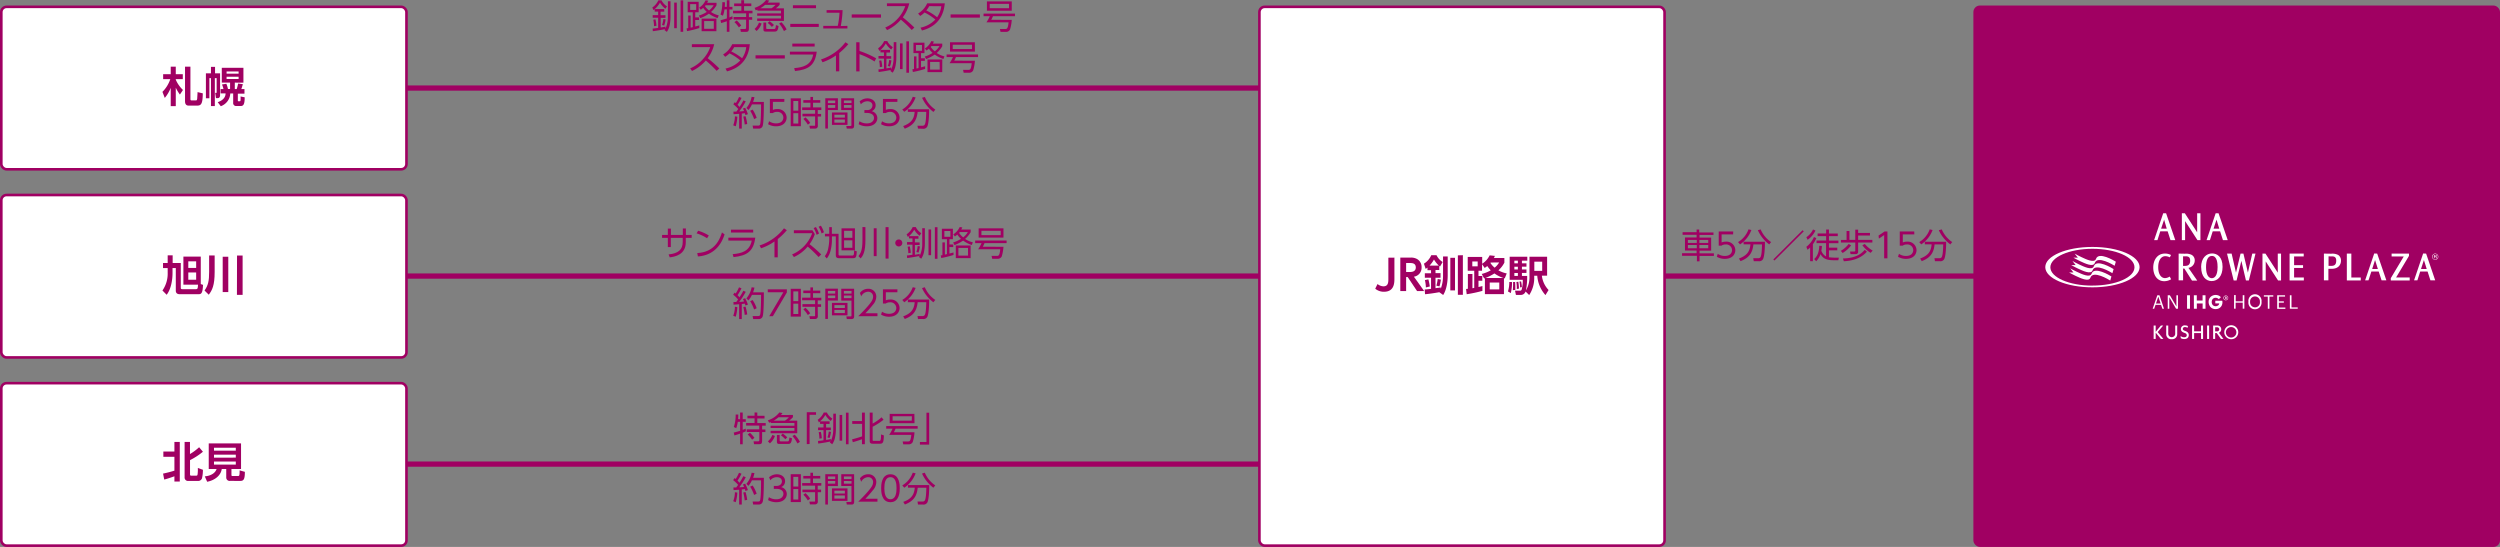 <svg xmlns="http://www.w3.org/2000/svg" viewBox="0 0 954.2 208.75"><rect x="0" y="0" width="954.2" height="208.75" fill="#808080" stroke="none"/><defs><style>.cls-1,.cls-4{fill:#a00062;}.cls-2{fill:none;stroke-width:2px;}.cls-2,.cls-3,.cls-4{stroke:#a00062;stroke-miterlimit:10;}.cls-3,.cls-5{fill:#fff;}</style></defs><g id="レイヤー_2" data-name="レイヤー 2"><g id="レイヤー_2-2" data-name="レイヤー 2"><path class="cls-1" d="M654,89.68h-5.32v1h4.43v5h-4.43v1h5.48v1h-5.48v2.06h-1V97.63H642v-1h5.56v-1h-4.44v-5h4.44v-1h-5.35v-1h5.35V87.62h1v1.11H654Zm-6.37,1.9h-3.4v1.14h3.4Zm0,1.93h-3.4v1.24h3.4ZM652,91.58h-3.38v1.14H652Zm0,1.93h-3.38v1.24H652Z"/><path class="cls-1" d="M661.5,89.47h-4.4v3.07a3.82,3.82,0,0,1,1.59-.3,3.33,3.33,0,0,1,3.65,3.25c0,1.58-1.19,3.31-4,3.31a5.85,5.85,0,0,1-3.07-.8l.37-1.12a4.62,4.62,0,0,0,2.68.81c2.23,0,2.76-1.36,2.76-2.23a2.21,2.21,0,0,0-2.47-2.15,2.63,2.63,0,0,0-1.55.45H656V88.35h5.53Z"/><path class="cls-1" d="M663.37,92.4a9.21,9.21,0,0,0,4-4.87l1.1.26a11.32,11.32,0,0,1-4.33,5.49Zm6,7.29-.19-1.13h1.92a.94.94,0,0,0,.86-.44c.44-.78.52-3,.57-4.85h-3.29c-.35,3.3-1.61,5.12-4.91,6.41l-.61-1c2.64-1,4.17-2.33,4.38-5.42h-2.6v-1h8.14c0,4-.38,5.92-.7,6.59a1.66,1.66,0,0,1-1.72.85ZM672,87.55a11.12,11.12,0,0,0,4,4.85l-.73.88a13.9,13.9,0,0,1-4.33-5.41Z"/><path class="cls-1" d="M688.46,88.29,677.27,99.44l-.43-.42L688,87.87Z"/><path class="cls-1" d="M689.45,94.2a9.3,9.3,0,0,0,2.9-3.74l.91.44a11.33,11.33,0,0,1-1.32,2.31v6.48h-1.05V94.46a6.54,6.54,0,0,1-1,.87ZM692.92,88a8.91,8.91,0,0,1-3,3.53l-.46-1A7.28,7.28,0,0,0,692,87.58Zm-.48,10.87c.65-.59,1.84-1.84,1.94-5.06l1,.06a9.08,9.08,0,0,1-.21,1.82,3.94,3.94,0,0,0,1.8,2.19V92.81h-3.64v-1H697V90.12h-3.26v-1H697V87.62h1.08v1.51h3.37v1h-3.37v1.69h3.61v1h-3.61v1.72h3.17v1h-3.17v2.66a30.53,30.53,0,0,0,3.77.15l-.2,1c-3.6,0-5.43,0-6.8-2.36a7.17,7.17,0,0,1-1.65,2.73Z"/><path class="cls-1" d="M702.6,95.74a9.89,9.89,0,0,0,3-2.63l.94.55a11.26,11.26,0,0,1-3.24,2.9Zm3.29-7.56v3.37h2.23v-3.9h1.09v1.26h4.52v1h-4.52v1.65h5.43v1h-5.43V96a.87.87,0,0,1-.94,1h-1.95l-.19-1h1.58c.39,0,.41-.23.41-.43v-3h-5.48v-1h2.16V88.18Zm-2.48,10.47c5.33-.11,7.32-2.13,8.32-3.29l.83.69c-2.29,2.6-5.56,3.52-8.81,3.66Zm8.35-5.54a11.26,11.26,0,0,0,3,2.54l-.77.85a10.09,10.09,0,0,1-3.16-2.9Z"/><path class="cls-1" d="M719.3,88.35h1.09V98.6h-1.25V89.72l-2,1.35L717,89.91Z"/><path class="cls-1" d="M730.66,89.47h-4.4v3.07a3.82,3.82,0,0,1,1.59-.3,3.33,3.33,0,0,1,3.65,3.25c0,1.58-1.19,3.31-4,3.31a5.85,5.85,0,0,1-3.07-.8l.37-1.12a4.62,4.62,0,0,0,2.68.81c2.23,0,2.76-1.36,2.76-2.23a2.21,2.21,0,0,0-2.47-2.15,2.63,2.63,0,0,0-1.55.45h-1.12V88.35h5.53Z"/><path class="cls-1" d="M732.53,92.4a9.21,9.21,0,0,0,4-4.87l1.1.26a11.32,11.32,0,0,1-4.33,5.49Zm6,7.29-.19-1.13h1.92a.94.94,0,0,0,.86-.44c.44-.78.52-3,.57-4.85h-3.29c-.35,3.3-1.61,5.12-4.91,6.41l-.61-1c2.64-1,4.17-2.33,4.38-5.42h-2.6v-1h8.14c0,4-.38,5.92-.7,6.59a1.66,1.66,0,0,1-1.72.85Zm2.6-12.14a11.12,11.12,0,0,0,4,4.85l-.73.88A13.9,13.9,0,0,1,740,87.87Z"/><line class="cls-2" x1="127.69" y1="177.14" x2="501.38" y2="177.14"/><line class="cls-2" x1="127.73" y1="33.61" x2="524.93" y2="33.61"/><rect class="cls-3" x="0.5" y="2.61" width="154.64" height="62" rx="2"/><rect class="cls-4" x="753.7" y="2.61" width="200" height="205.64" rx="2"/><path class="cls-5" d="M849.7,113.52c0-.09-.05-.13-.15-.13h-.12v.27h.12c.1,0,.15,0,.15-.13Zm.25.62h-.21l-.21-.35h-.1v.35h-.19v-.9h.31c.21,0,.35.09.35.27h0a.25.25,0,0,1-.19.24Zm.34-.44a.74.74,0,1,0-1.48,0,.74.74,0,1,0,1.48,0m.16,0a.91.91,0,1,1-.9-.9.89.89,0,0,1,.9.9m-3.56.47.78-.72a2.24,2.24,0,0,0-.87-.64,2.89,2.89,0,0,0-2.47.1,2.52,2.52,0,0,0-1,.93,3,3,0,0,0,0,2.79,2.32,2.32,0,0,0,.94,1,2.66,2.66,0,0,0,1.39.35,2.62,2.62,0,0,0,1.31-.32,2.42,2.42,0,0,0,.94-.91,2.67,2.67,0,0,0,.35-1.38,3.09,3.09,0,0,0-.06-.58h-2.66v1h1.49a1,1,0,0,1-.42.78,1.61,1.61,0,0,1-1.71.12,1.36,1.36,0,0,1-.53-.56,1.82,1.82,0,0,1-.2-.86,1.84,1.84,0,0,1,.18-.83,1.4,1.4,0,0,1,.52-.58,1.54,1.54,0,0,1,.79-.2,1.7,1.7,0,0,1,1.21.52m-9.52-1.48h1.12v2h2.21v-2h1.12v5.13H840.7v-2h-2.21v2h-1.12Zm-1.48,5.13h-1.12v-5.13h1.12Zm-8.49-5.13h.82l2.49,4.25v-4.25h.6v5.14h-.72l-2.59-4.4v4.4h-.6Zm-4.49,3.16h1.78l-.89-2.64Zm.51-3.16h.82l1.73,5.14h-.61l-.51-1.48h-2.11l-.5,1.48h-.59Zm50.59,0h.63v4.63H877v.51h-3Zm-4.83,0h3v.51h-2.37V115h1.91v.51h-1.91v1.86h2.49v.51h-3.12Zm-3.6.51h-1.49v-.51h3.6v.51H866.2v4.63h-.62Zm-3,2.07v-.06a1.88,1.88,0,1,0-3.74,0v0a1.93,1.93,0,0,0,1.9,2.09,1.86,1.86,0,0,0,1.84-2.1m-4.38,0v-.06a2.52,2.52,0,1,1,5,0v.06a2.52,2.52,0,1,1-5,0m-5.47-2.6h.62V115H856v-2.33h.63v5.14H856v-2.29h-2.7v2.29h-.62Z"/><polygon class="cls-5" points="833.9 81.39 838.61 88.67 838.61 81.39 839.86 81.39 839.86 91.65 838.72 91.65 834.01 84.38 834.01 91.65 832.77 91.65 832.77 81.39 833.9 81.39"/><path class="cls-5" d="M824.85,87.28H827L826,83.84Zm1.9-5.89,3.51,10.26h-1.83l-1.08-3.35h-2.82l-1.07,3.35h-1.28l3.48-10.26Z"/><path class="cls-5" d="M844.87,87.28h2.18L846,83.84Zm1.9-5.89,3.51,10.26h-1.83l-1.08-3.35h-2.82l-1.07,3.35H842.2l3.48-10.26Z"/><path class="cls-5" d="M800,98.82c-.59,1.71-3.87.11-5.57-.69-1.25-.58-2.11-1.06-2.59-1.34l1.24,1.57h-1.68c.49.28,1.34.76,2.56,1.33,1.7.8,5,2.4,5.58.69,1-2.93,7,.7,7.57,1.06l.46-1.56C806.93,99.49,801,95.91,800,98.82Z"/><path class="cls-5" d="M799.16,101.64c-.6,1.7-3.89.1-5.58-.69-1.24-.59-2.11-1.07-2.58-1.35l1.23,1.58h-1.68c.49.27,1.34.75,2.57,1.33,1.68.79,5,2.39,5.57.69,1-2.94,7,.72,7.57,1.06l.46-1.56C806.14,102.34,800.18,98.71,799.16,101.64Z"/><path class="cls-5" d="M798.32,104.45c-.6,1.71-3.88.11-5.58-.69-1.24-.58-2.11-1.07-2.59-1.34l1.24,1.57h-1.67c.48.28,1.33.76,2.55,1.33,1.7.79,5,2.39,5.58.69,1-3,7.09.76,7.59,1.07l.45-1.56C805.35,105.18,799.35,101.51,798.32,104.45Z"/><path class="cls-5" d="M798.64,94.25c-9.94,0-18,3.45-18,7.71s8.07,7.71,18,7.71,18-3.45,18-7.71S808.58,94.25,798.64,94.25Zm0,14.77c-8.88,0-16.06-3.16-16.06-7s7.18-7.06,16.06-7.06,16.05,3.16,16.05,7.06S807.5,109,798.64,109Z"/><path class="cls-5" d="M842,102c0,3.18,1.16,4.18,2.2,4.18.88,0,2.21-.68,2.21-4.23,0-1.31-.13-4.26-2.15-4.26C842.87,97.66,842,99,842,102Zm-1.88,0c0-3.54,2-5.27,4.19-5.27,1.81,0,4,1.17,4,5.14,0,3.5-1.8,5.41-4.16,5.41-2.2,0-4-1.74-4-5.27Z"/><polygon class="cls-5" points="851.77 96.79 853.43 104.07 855.18 96.79 856.27 96.79 857.98 104.04 859.65 96.79 860.88 96.79 858.34 107.04 857.23 107.04 855.48 99.56 853.66 107.04 852.55 107.04 850.01 96.79 851.77 96.79"/><polygon class="cls-5" points="864.68 96.79 869.38 104.06 869.38 96.79 870.63 96.79 870.63 107.04 869.49 107.04 864.78 99.78 864.78 107.04 863.54 107.04 863.54 96.79 864.68 96.79"/><polygon class="cls-5" points="879.28 96.79 879.28 97.88 875.61 97.88 875.61 101.21 879.03 101.21 879.03 102.27 875.61 102.27 875.61 105.91 879.33 105.91 879.33 107.04 873.89 107.04 873.89 96.79 879.28 96.79"/><path class="cls-5" d="M828.2,98.2l-.08,0a3.92,3.92,0,0,0-1.67-.42c-1.54,0-2.7,1.53-2.7,4.19,0,3,1.31,4.18,2.61,4.18a3.5,3.5,0,0,0,1.72-.56l.08,0,.51,1-.08.05a5.25,5.25,0,0,1-2.52.69c-2.79,0-4.22-2.41-4.22-5.23s1.55-5.32,4.45-5.32a4.89,4.89,0,0,1,2.27.52l.07,0Z"/><path class="cls-5" d="M833.23,97.84v3.65h.52c.81,0,2.19,0,2.19-2,0-.87-.29-1.27-.67-1.47a2.07,2.07,0,0,0-.67-.18,6.27,6.27,0,0,0-.74,0Zm.72-1a4.83,4.83,0,0,1,2.55.43,2.36,2.36,0,0,1,1.19,2.1,2.83,2.83,0,0,1-2.41,2.86l3.36,4.86h-2l-2.92-4.6h-.48V107h-1.7V96.79Z"/><path class="cls-5" d="M930.19,97.25a1,1,0,0,1,0,1.45,1,1,0,0,1-1.73-.73,1,1,0,0,1,.3-.72.94.94,0,0,1,.71-.3,1,1,0,0,1,.72.3m.12-.11a1.18,1.18,0,0,0-.84-.35,1.13,1.13,0,0,0-.83.35,1.17,1.17,0,0,0,0,1.67,1.11,1.11,0,0,0,.83.35,1.18,1.18,0,0,0,.84-.35,1.2,1.2,0,0,0,0-1.67m-.67.78a.55.55,0,0,1-.21,0h-.21v-.48h.2a.59.59,0,0,1,.27,0,.24.24,0,0,1-.05.4m-.65.7h.23V98.1h.18a.54.54,0,0,1,.26.05.31.31,0,0,1,.12.29v.18H930a.25.25,0,0,1,0-.09s0-.06,0-.09v-.1a.32.32,0,0,0-.07-.2.33.33,0,0,0-.22-.13.38.38,0,0,0,.18-.06.27.27,0,0,0,.13-.25.32.32,0,0,0-.2-.33.78.78,0,0,0-.35-.05H929Z"/><path class="cls-5" d="M924.05,102.68h2.18l-1.07-3.44ZM926,96.79,929.47,107h-1.83l-1.08-3.35h-2.82L922.67,107H921.4l3.47-10.25Z"/><path class="cls-5" d="M888.76,97.84v3.64h.93c1,0,2-.17,2-2,0-.86-.29-1.26-.67-1.45a2.06,2.06,0,0,0-.67-.17c-.24,0-.48,0-.7,0Zm1-1a4.73,4.73,0,0,1,2.74.51,2.51,2.51,0,0,1,1,2.17c0,1.53-1,3.08-3.55,3.08h-1.25V107h-1.71V96.79Z"/><polygon class="cls-5" points="897.46 96.79 897.46 105.92 901.06 105.92 901.06 107.04 895.74 107.04 895.74 96.79 897.46 96.79"/><path class="cls-5" d="M905.41,102.68h2.18l-1.08-3.44Zm1.91-5.89L910.83,107H909l-1.09-3.35H905.1L904,107h-1.28l3.47-10.25Z"/><polygon class="cls-5" points="919.46 96.79 919.46 97.67 914.54 105.91 919.73 105.91 919.73 107.04 912.52 107.04 912.52 106.17 917.47 97.88 912.83 97.88 912.83 96.79 919.46 96.79"/><path class="cls-5" d="M824.78,129.37l-2-2.4h0v2.4H822v-5.13h.78v2.42h0l2-2.42h.88l-2.11,2.5,2.18,2.63Z"/><path class="cls-5" d="M828.9,129.47a1.9,1.9,0,0,1-2.1-1.91v-3.32h.78v3.24a1.33,1.33,0,0,0,2.65,0v-3.24H831v3.32A1.9,1.9,0,0,1,828.9,129.47Z"/><path class="cls-5" d="M833.67,129.41a2.49,2.49,0,0,1-1.3-.34l-.09-.81a2.45,2.45,0,0,0,1.43.48c.56,0,.93-.31.93-.77s-.27-.72-.87-.92c-.9-.29-1.37-.74-1.37-1.48a1.42,1.42,0,0,1,1.6-1.38,2,2,0,0,1,1.1.29l-.15.65a1.9,1.9,0,0,0-1-.3.74.74,0,0,0-.82.68c0,.37.28.59.81.77.87.3,1.47.71,1.47,1.62S834.82,129.41,833.67,129.41Z"/><path class="cls-5" d="M840.09,129.37v-2.24h-2.64v2.24h-.78v-5.13h.78v2.22h2.64v-2.22h.78v5.13Z"/><path class="cls-5" d="M842.4,129.37v-5.13h.78v5.13Z"/><path class="cls-5" d="M847.69,129.37l-1.62-2.25h-.59v2.25h-.77v-5.13h1.55a1.45,1.45,0,0,1,1.54,1.44,1.37,1.37,0,0,1-.9,1.32l1.75,2.37Zm-1.57-4.46h-.64v1.56h.64a.79.79,0,1,0,0-1.56Z"/><path class="cls-5" d="M851.58,129.47a2.67,2.67,0,1,1,2.72-2.67A2.66,2.66,0,0,1,851.58,129.47Zm0-4.64a2,2,0,0,0,0,4,2,2,0,0,0,0-4Z"/><path class="cls-1" d="M62,35.06a12.51,12.51,0,0,0,3-4.85H62.27V28.32h2.89V25.44h1.93v2.88h2.68v1.89H67.09v.21a11.77,11.77,0,0,0,2.75,3.92l-1.17,1.75a14.9,14.9,0,0,1-1.58-2.63v7.06H65.16v-7a13.53,13.53,0,0,1-2.27,3.86Zm10.68-9.62V37.86c0,.31.14.47.43.47h1.65c.3,0,.43-.13.51-.69,0-.32.13-1.86.13-2.48l2,.46c-.05,4.05-.6,4.69-2.2,4.69H72c-1.12,0-1.38-.85-1.38-1.68V25.44Z"/><path class="cls-1" d="M78.59,37.5V28h1.93V25.51h1.56V28H84v8.29c0,.23,0,1.16-.89,1.16h-.68l-.3-2h.38c.16,0,.18-.08.18-.19V29.83H82V40.49H80.52V29.83h-.6V37.5Zm6.06-11.61h8.26v5.65H89.62V34h.72a14.58,14.58,0,0,0,.54-2.11l1.81.24c-.29,1-.37,1.28-.58,1.87h1.2v1.76H90.78v2.6c0,.19.07.29.24.29h.48c.21,0,.28-.12.31-.4a10.48,10.48,0,0,0,0-1.43l1.58.32c0,2.69-.46,3.33-1.58,3.33H90.11A1.12,1.12,0,0,1,89,39.19V35.67H87.9a5.49,5.49,0,0,1-3.63,4.87L83.1,39c2.56-.87,3-2.41,3-3.35h-1.9V34h1.1a9.29,9.29,0,0,0-.57-1.76l1.66-.27a9.71,9.71,0,0,1,.62,2h.81V31.54H84.65Zm1.83,1.39v.85h4.59v-.85Zm0,2v.87h4.59v-.87Z"/><line class="cls-2" x1="127.73" y1="105.37" x2="774.45" y2="105.37"/><rect class="cls-3" x="0.5" y="74.43" width="154.64" height="62" rx="2"/><path class="cls-1" d="M64,100.38V97.46h1.9v2.92H69v9.47c0,.36.14.52.57.52H74.8c.69,0,.7-.45.78-1.73H70V97.93h6.63v10.5l.86.29c-.14,3.33-.71,3.57-1.73,3.57H68.57c-1,0-1.47-.52-1.47-1.33v-8.65H65.85v1.81c0,2.87-.59,6.25-2.24,8.39L62,110.88A11.25,11.25,0,0,0,64,104.11v-1.8H62.22v-1.93Zm7.87,1.89h3V99.74h-3Zm0,4.51h3V104h-3Z"/><path class="cls-1" d="M79.82,97.5h2.11v6.27c0,5.17-.94,7-2.25,8.72l-1.61-1.6c1.41-2,1.75-3.74,1.75-7.07ZM85,98h2.13v13.48H85Zm5.47-.46h2.13v15H90.43Z"/><rect class="cls-3" x="0.5" y="146.25" width="154.64" height="62" rx="2"/><path class="cls-1" d="M62.24,180.76a43.68,43.68,0,0,0,4.33-1.12v-5.3H62.35v-2h4.22v-3.66h2.05v15.11H66.57v-2c-1.28.46-2.57.9-3.89,1.25Zm8.22-12.08h2.05v4.62A20,20,0,0,0,76,170.7l1.45,1.72a25.53,25.53,0,0,1-4.92,3.2v5.43c0,.4.16.5.48.5h1.83c.41,0,.51-.08.59-.61a15.43,15.43,0,0,0,.08-2.34l1.94.71a14.35,14.35,0,0,1-.36,3.26,1.52,1.52,0,0,1-1.42,1H71.9a1.3,1.3,0,0,1-1.44-1.36Z"/><path class="cls-1" d="M88.34,181.23c0,.37.12.46.4.46h2c.62,0,.72-.08.72-2.16l2,.56c0,2.66-.38,3.46-1.68,3.46H87.81a1.29,1.29,0,0,1-1.46-1.33V179H84.64c-.32,2.35-2.44,4.26-5.57,4.88l-.9-2.06c2.29-.21,4-1.23,4.5-2.82h-3v-9.76H92V179H88.34ZM90,170.89H81.68V172H90Zm0,2.64H81.68v1.14H90Zm0,2.62H81.68v1.19H90Z"/><rect class="cls-3" x="480.69" y="2.61" width="154.64" height="205.64" rx="2"/><path class="cls-1" d="M532.22,98.33v7.91c0,1.65,0,5.12-4,5.12a5.13,5.13,0,0,1-3.32-1.17l.87-1.78a3.88,3.88,0,0,0,2.24.88c1.9,0,1.9-1.6,1.9-2.93v-8Z"/><path class="cls-1" d="M538.18,98.33a4.75,4.75,0,0,1,2.52.45,3.48,3.48,0,0,1,1.89,3.29,3.43,3.43,0,0,1-2.93,3.54l3.92,5.49h-2.71l-3.57-5.34h-.61v5.34h-2.22V98.33Zm-1.49,2.06v3.43H538c.61,0,2.38,0,2.38-1.73s-1.52-1.7-2.36-1.7Z"/><path class="cls-1" d="M549.35,111.53c-2,.36-4.05.66-5.44.77l-.13-1.82c.61,0,1.38-.11,2.42-.23V106h-2.37V104.3h2.37v-1.18h-1.36v-1c-.26.21-.43.34-.69.52l-.66-2a7.11,7.11,0,0,0,2.8-3.24h2a6.18,6.18,0,0,0,2.35,2.6l-1,1.71-.3-.24v1.59h-1.44v1.18h1.92V106h-1.92v4l2-.28v.52a14.13,14.13,0,0,0,.88-5V97.9h1.78v7.22c0,2.32-.43,5.5-1.73,7.47Zm-4.18-4.91a18.59,18.59,0,0,1,.56,2.72l-1.5.37a13.68,13.68,0,0,0-.37-2.8Zm4-5.25a11.16,11.16,0,0,1-1.85-2.32,10.89,10.89,0,0,1-1.69,2.32Zm.79,5.35a15.07,15.07,0,0,1-.55,2.59l-1.17-.29a14.91,14.91,0,0,0,.5-2.53Zm5.39-8.31v12.44h-1.79V98.41Zm3-1v15.11h-1.91V97.46Z"/><path class="cls-1" d="M574.19,98.47v1.78a10.26,10.26,0,0,1-2.28,2.93,10.62,10.62,0,0,0,3.17,1.18l-.76,1.92a2.46,2.46,0,0,1-.29-.09v6.07h-7.27v-6.07l-.3.11-.9-1.74a14,14,0,0,0,3.44-1.38,10.07,10.07,0,0,1-1.33-1.65c-.33.27-.51.42-1,.74l-1-1.43v2.5h-1.36v2h1.46v1.81h-1.46v2.4c.53-.11.77-.18,1.5-.37l0,1.84a51.65,51.65,0,0,1-6,1.28l-.24-2,.69-.09v-5.62H562V110c.29,0,.38-.06.69-.12v-6.55H560.2V98.07h5.52v2.6a8,8,0,0,0,2.85-3.21l2,.21c-.16.39-.24.52-.38.8ZM564,99.8h-2.05v1.86H564Zm9.82,6.31a12.91,12.91,0,0,1-3.42-1.75,19.75,19.75,0,0,1-3.44,1.75Zm-1.57,1.74h-3.65v2.61h3.65ZM569,100.2l-.14.16a8,8,0,0,0,1.61,1.81,7.64,7.64,0,0,0,1.73-2Z"/><path class="cls-1" d="M577.11,107.65a18.19,18.19,0,0,1-.46,4.22l-1.09-.64a12.15,12.15,0,0,0,.51-3.6Zm5.17,3.61a1.91,1.91,0,0,1-1.84,1.31H578.6l-.34-1.63h1.8c.35,0,.52,0,.73-.4a12.94,12.94,0,0,0,.42-3.74h-5V98h6.73V99.5h-2.05v1h1.73v1.29h-1.73v1.06h1.73v1.33h-1.73v1.13h2a26.67,26.67,0,0,1-.48,5.54,9.84,9.84,0,0,0,1.36-5.44V98h6.73v7.23h-2a9.48,9.48,0,0,0,2.56,5.46l-1.19,1.94a12.4,12.4,0,0,1-3.13-7.4h-1.16v.39a11.88,11.88,0,0,1-1.92,7Zm-4-3.61c.08,1,.1,1.95.08,3l-.94.11c.09-1,.09-2.11.09-2.26a6.4,6.4,0,0,0,0-.88ZM578,99.5v1h1.34v-1Zm0,2.3v1.06h1.34V101.8Zm0,2.39v1.13h1.34v-1.13Zm1.5,3.34a17.82,17.82,0,0,1,.25,2.64l-.82.13a14.2,14.2,0,0,0-.16-2.64Zm1.06-.14a11.89,11.89,0,0,1,.31,2.19l-.69.13a10.36,10.36,0,0,0-.24-2.23Zm5.06-7.52v3.52h3V99.87Z"/><path class="cls-1" d="M284.64,38.7a28.92,28.92,0,0,1-2.49,3.82c1,0,1.45-.1,1.83-.14a6.52,6.52,0,0,0-.42-.94l.84-.32a14.56,14.56,0,0,1,1.06,2.46l-.95.35c-.05-.2-.09-.32-.22-.73-.73.1-1,.13-1.17.14v5.75h-1V43.45l-2.13.14-.05-1,1.12,0a10.74,10.74,0,0,0,.71-1,12.44,12.44,0,0,0-1.88-1.79l.54-.79.43.33A15.15,15.15,0,0,0,282.08,37l.95.36A16.7,16.7,0,0,1,281.52,40c.05.06.39.4.76.82.53-.83.92-1.45,1.47-2.5Zm-4.78,9.14a10.22,10.22,0,0,0,.64-3.44l.93.15a15.28,15.28,0,0,1-.62,3.65Zm4.38-.32a19.53,19.53,0,0,0-.55-3l.86-.18a17.36,17.36,0,0,1,.65,3Zm.64-6.32a9,9,0,0,0,2-4.23l1.08.12a13.89,13.89,0,0,1-.52,1.81h4.11c0,1.66,0,8.07-.48,9.25a1.48,1.48,0,0,1-1.53.94h-2.07l-.21-1.15,2.07,0a.68.68,0,0,0,.8-.54c.37-1.35.35-7.17.35-7.55H287A8.38,8.38,0,0,1,285.66,42Zm2.95,4.24a16.32,16.32,0,0,0-1.5-3.16l.93-.45A12.81,12.81,0,0,1,288.8,45Z"/><path class="cls-1" d="M299.35,38.87H295v3.07a3.78,3.78,0,0,1,1.59-.3,3.33,3.33,0,0,1,3.65,3.25c0,1.59-1.2,3.31-4,3.31a5.9,5.9,0,0,1-3.07-.8l.38-1.12a4.62,4.62,0,0,0,2.68.81c2.22,0,2.76-1.36,2.76-2.23a2.21,2.21,0,0,0-2.47-2.15,2.58,2.58,0,0,0-1.55.45h-1.12V37.75h5.53Z"/><path class="cls-1" d="M305.68,37.54V48.17H301.8V37.54Zm-1,1H302.8v3.71h1.89Zm0,4.67H302.8v3.95h1.89ZM312.16,48a1,1,0,0,1-1.07,1.09h-1.94L308.94,48h1.85c.22,0,.32,0,.32-.26V44.42h-4.83v-1h4.83V42h-4.94V41h3.15V39.22h-2.71v-1h2.71V37h1v1.22h2.77v1h-2.77V41h3.17v1h-1.37v1.48h1.28v1h-1.28Zm-3.82-.42a10.53,10.53,0,0,0-1.71-2.18l.8-.6a9,9,0,0,1,1.8,2.12Z"/><path class="cls-1" d="M319.81,37.5V42H316v7.06h-1V37.5Zm-1,.86H316v1h2.77Zm0,1.74H316v1.06h2.77Zm4.66,7.57h-5.93V42.93h5.93Zm-1-3.89h-4v1.1h4Zm0,1.84h-4v1.19h4ZM326,48c0,.26,0,1.08-.91,1.08h-1.9l-.19-1h1.6c.23,0,.37,0,.37-.36V42h-3.9V37.5H326Zm-1-9.65H322.1v1H325Zm0,1.74H322.1v1.06H325Z"/><path class="cls-1" d="M328.05,46.28a5,5,0,0,0,2.83.82c2,0,2.71-1.17,2.71-2.09,0-1.1-.94-1.9-2.71-1.9h-.95V42h1A1.83,1.83,0,0,0,333,40.26c0-1-.79-1.6-1.92-1.6a3.22,3.22,0,0,0-2.5,1.17l-.47-1.13a4.46,4.46,0,0,1,3-1.16c1.48,0,3.1.85,3.1,2.66a2.34,2.34,0,0,1-1.52,2.24,2.73,2.73,0,0,1,2.17,2.66c0,1.28-1,3.1-3.95,3.1a6.39,6.39,0,0,1-3.18-.79Z"/><path class="cls-1" d="M342.51,38.87h-4.4v3.07a3.78,3.78,0,0,1,1.59-.3,3.33,3.33,0,0,1,3.65,3.25c0,1.59-1.2,3.31-4,3.31a5.9,5.9,0,0,1-3.07-.8l.38-1.12a4.62,4.62,0,0,0,2.68.81c2.22,0,2.76-1.36,2.76-2.23a2.21,2.21,0,0,0-2.47-2.15,2.58,2.58,0,0,0-1.55.45H337V37.75h5.53Z"/><path class="cls-1" d="M344.38,41.79a9.24,9.24,0,0,0,4-4.86l1.09.26a11.32,11.32,0,0,1-4.33,5.49Zm6,7.3L350.18,48h1.92a1,1,0,0,0,.86-.44c.44-.78.52-3,.57-4.85h-3.29c-.35,3.3-1.61,5.12-4.91,6.41l-.61-1c2.63-1,4.17-2.33,4.38-5.42h-2.6v-1h8.13c0,4-.37,5.92-.7,6.59a1.65,1.65,0,0,1-1.71.85ZM353,37a11,11,0,0,0,4,4.84l-.73.89a13.9,13.9,0,0,1-4.33-5.41Z"/><path class="cls-1" d="M254.93.49h1V6.42a16.18,16.18,0,0,1-.31,3.08,6.8,6.8,0,0,1-1.09,2.67l-.91-.69a3.75,3.75,0,0,0,.27-.36c-1,.19-2.47.5-4.72.79l-.07-1c.57-.05,1.22-.12,2.1-.26V6.77h-2.08v-1h2.08V4.43h-1.32V3.52l-.43.35-.48-1A6.81,6.81,0,0,0,251.29.12h1.2a5.68,5.68,0,0,0,2.1,2.31l-.62.91A8,8,0,0,1,251.9,1a8.63,8.63,0,0,1-2,2.46h3.63v1h-1.4V5.81H254v1h-1.82V10.5a18.53,18.53,0,0,0,1.82-.35l0,.77a10.67,10.67,0,0,0,.91-4.63ZM249.63,10a13.47,13.47,0,0,0-.28-2.47l.82-.13a11.8,11.8,0,0,1,.38,2.45Zm3.05-.46a8.76,8.76,0,0,0,.51-2.29l.86.16a10.75,10.75,0,0,1-.55,2.35Zm5.64,1.22h-1V1h1Zm2.44,1.37h-1V.12h1Z"/><path class="cls-1" d="M266.92,10.71a41,41,0,0,1-4.68,1.17l-.19-1.05.63-.09V5.92h.93v4.64l.8-.19V4.69h-1.94v-4h4.2v4h-1.31V6.64h1.45v1h-1.45v2.47l1.56-.42Zm-1.2-9.14h-2.3V3.78h2.3Zm8.18,5.35a12.13,12.13,0,0,1-3.32-1.69,14.82,14.82,0,0,1-3.29,1.71l-.53-1a11.12,11.12,0,0,0,3-1.4A8.5,8.5,0,0,1,268.4,3a7.47,7.47,0,0,1-.94.71l-.6-.8a6.32,6.32,0,0,0,2.45-2.8l1,.16c-.16.35-.24.5-.4.8h3.58V2a10,10,0,0,1-2.11,2.57,8.68,8.68,0,0,0,2.95,1.3Zm-.46,5h-5.65V7.09h5.65Zm-1-3.87h-3.68V11h3.68ZM269.32,2a2.24,2.24,0,0,1-.26.33A7.53,7.53,0,0,0,270.62,4a7.06,7.06,0,0,0,1.78-2Z"/><path class="cls-1" d="M277.41,2.61V.08h1V2.61h1.15v1h-1.15V6.66c.65-.26.84-.35,1.12-.48l.09,1c-.33.16-.64.31-1.21.54v4.43h-1V8.11c-.93.34-1.6.52-2.17.69L275,7.71c1.28-.31,2-.53,2.43-.68V3.59h-.9A10.3,10.3,0,0,1,275.93,6L275,5.55a15.07,15.07,0,0,0,.7-4.73l1,.05a16.63,16.63,0,0,1-.08,1.74ZM284,.08V1.33h2.76v1H284V4.1h3.21v1h-1.37V6.54h1.26v1h-1.26V10.7c0,1.34-.3,1.47-1.42,1.47h-1.65l-.21-1.11,1.66,0c.47,0,.55-.15.55-.58v-3H280v-1h4.78V5.1h-5v-1h3.18V2.33H280.2v-1h2.72V.08Zm-2,10.36a11.83,11.83,0,0,0-1.68-2l.88-.63a12.69,12.69,0,0,1,1.71,1.94Z"/><path class="cls-1" d="M297.57,1v.85a8.53,8.53,0,0,1-1.46,1.33h3.1V8H289V7.05h9.09V6H289V5.11h9.09V4.06h-9V3.71c-.2.07-.3.13-.64.24L288,3a9.05,9.05,0,0,0,4.4-3l1.19.22A7.67,7.67,0,0,1,293,1ZM288,11.05a5.93,5.93,0,0,0,1.69-2.44l1,.37a6.54,6.54,0,0,1-1.92,2.85Zm4-9.18a11.3,11.3,0,0,1-1.83,1.29h4.3A7.8,7.8,0,0,0,296,1.87Zm.44,6.72v2.14c0,.19.05.33.42.33h2.56c.43,0,.6,0,.74-1.49l1,.35c-.24,1.82-.62,2.13-1.53,2.13h-3.25c-.48,0-1,0-1-.84V8.59Zm2.16,1.68A11.05,11.05,0,0,0,293,8.75l.71-.65a10.41,10.41,0,0,1,1.7,1.44Zm4.61,1.6A11.93,11.93,0,0,0,297.38,9l.85-.52a10.23,10.23,0,0,1,2,2.75Z"/><path class="cls-1" d="M312.51,9.1v1.17H301.63V9.1ZM311.46,2V3.13h-8.82V2Z"/><path class="cls-1" d="M323.44,9.87v1h-9.22v-1h5.54a31.85,31.85,0,0,0,.66-5h-4.93v-1h6.11a40,40,0,0,1-.69,6.07Z"/><path class="cls-1" d="M336.26,5.5V6.73H325.08V5.5Z"/><path class="cls-1" d="M347.05,1.27a14.06,14.06,0,0,1-2.48,5.35,51.26,51.26,0,0,1,4.42,3.9l-1,.93a45.18,45.18,0,0,0-4.15-3.95,16.2,16.2,0,0,1-5.26,4l-.71-1A13.53,13.53,0,0,0,342.75,7a13.53,13.53,0,0,0,2.77-4.65h-7V1.27Z"/><path class="cls-1" d="M350.42,5.17a8.62,8.62,0,0,0,3.47-3.9h6.72c-.23,2.12-.91,8.34-8.71,10.37l-.56-1.08A10.88,10.88,0,0,0,357,7.46a19,19,0,0,0-4.14-2.69,7.66,7.66,0,0,1-1.65,1.31Zm4.25-2.82A11.16,11.16,0,0,1,353.55,4a19.79,19.79,0,0,1,4.13,2.59,9.47,9.47,0,0,0,1.59-4.23Z"/><path class="cls-1" d="M374,5.5V6.73H362.82V5.5Z"/><path class="cls-1" d="M386.17,7.58a16.11,16.11,0,0,1-.67,3.69,1.67,1.67,0,0,1-1.62.9h-2l-.24-1.11,2.1,0c.45,0,1,0,1.2-2.53h-8.44a14.94,14.94,0,0,0,1.3-2.35H375.4v-1h12v1H379a12.28,12.28,0,0,1-.66,1.38Zm0-3.48h-9.48V.53h9.48Zm-1.05-2.63h-7.36V3.13h7.36Z"/><path class="cls-1" d="M272.6,16.87a14.06,14.06,0,0,1-2.48,5.35,49.73,49.73,0,0,1,4.42,3.9l-1,.93a47,47,0,0,0-4.14-3.95,16.16,16.16,0,0,1-5.27,4l-.7-1a13.52,13.52,0,0,0,4.86-3.51A13.22,13.22,0,0,0,271.07,18h-7V16.87Z"/><path class="cls-1" d="M276,20.77a8.56,8.56,0,0,0,3.47-3.9h6.72c-.23,2.12-.91,8.34-8.71,10.37l-.56-1.08a10.84,10.84,0,0,0,5.63-3.1,19.15,19.15,0,0,0-4.13-2.69,7.93,7.93,0,0,1-1.65,1.31ZM280.22,18a9.77,9.77,0,0,1-1.12,1.64,19.85,19.85,0,0,1,4.14,2.59A9.36,9.36,0,0,0,284.82,18Z"/><path class="cls-1" d="M299.55,21.1v1.23H288.37V21.1Z"/><path class="cls-1" d="M311.73,19.71c-.65,5.25-3.18,6.88-8.29,7.41L303.12,26c3.34-.26,6.51-1.09,7.26-5.19h-8.89V19.71Zm-.79-3.06v1.1h-8.53v-1.1Z"/><path class="cls-1" d="M320.32,27.22h-1.25V21.16a20.34,20.34,0,0,1-5.13,2.6l-.57-1.07a19.31,19.31,0,0,0,9.32-6.56l1.1.72a24.81,24.81,0,0,1-3.47,3.39Z"/><path class="cls-1" d="M333.8,23.47a28.94,28.94,0,0,0-5.74-2.79v6.57H326.8V16.13h1.26v3.33a35.09,35.09,0,0,1,6.35,2.8Z"/><path class="cls-1" d="M341.12,16.09h1V22a16.18,16.18,0,0,1-.31,3.08,6.76,6.76,0,0,1-1.1,2.67l-.91-.69a4,4,0,0,0,.28-.36c-1,.19-2.47.5-4.72.79l-.08-1c.57-.05,1.22-.12,2.11-.26V22.37h-2.08v-1h2.08V20h-1.33v-.91c-.1.09-.18.16-.43.35l-.48-1a6.81,6.81,0,0,0,2.31-2.77h1.2A5.7,5.7,0,0,0,340.78,18l-.63.91a8,8,0,0,1-2.06-2.33,8.5,8.5,0,0,1-2,2.46h3.63v1h-1.39v1.38h1.82v1h-1.82V26.1c1-.16,1.38-.24,1.82-.35l0,.77a10.67,10.67,0,0,0,.91-4.63Zm-5.31,9.55a12.36,12.36,0,0,0-.27-2.47l.82-.13a11.79,11.79,0,0,1,.37,2.45Zm3.06-.46a8.36,8.36,0,0,0,.5-2.29l.86.16a10.2,10.2,0,0,1-.55,2.35Zm5.64,1.22h-1V16.57h1Zm2.43,1.37h-1v-12h1Z"/><path class="cls-1" d="M353.1,26.31a38.73,38.73,0,0,1-4.68,1.17l-.18-1.05.62-.09V21.52h.94v4.64l.79-.19V20.29h-1.94v-4h4.2v4h-1.31v1.95H353v1h-1.46v2.47l1.56-.42Zm-1.2-9.14h-2.3v2.21h2.3Zm8.18,5.35a12.08,12.08,0,0,1-3.31-1.69,15.27,15.27,0,0,1-3.29,1.71l-.53-.95a11.39,11.39,0,0,0,3-1.4,8.68,8.68,0,0,1-1.41-1.61,8.27,8.27,0,0,1-.93.71l-.6-.8a6.29,6.29,0,0,0,2.44-2.8l1,.16a6.63,6.63,0,0,1-.4.8h3.59v1a10.07,10.07,0,0,1-2.12,2.57,8.76,8.76,0,0,0,2.95,1.3Zm-.45,5H354V22.69h5.66Zm-1-3.87H355v2.91h3.68Zm-3.13-6.07a3.31,3.31,0,0,1-.26.33,7.07,7.07,0,0,0,1.56,1.68,7.21,7.21,0,0,0,1.78-2Z"/><path class="cls-1" d="M372.11,23.18a16.11,16.11,0,0,1-.67,3.69,1.67,1.67,0,0,1-1.62.9h-2l-.25-1.11,2.11,0c.44,0,1,0,1.19-2.53h-8.44a14.94,14.94,0,0,0,1.3-2.35h-2.43v-1h12v1h-8.43a10.75,10.75,0,0,1-.66,1.38Zm0-3.48H362.6V16.13h9.48ZM371,17.07h-7.36v1.66H371Z"/><path class="cls-1" d="M284.64,111.39a30.47,30.47,0,0,1-2.49,3.82c1,0,1.45-.1,1.83-.14a6.06,6.06,0,0,0-.42-.94l.84-.32a14.5,14.5,0,0,1,1.06,2.45l-.95.35c-.05-.19-.09-.31-.22-.72-.73.1-1,.13-1.17.14v5.74h-1v-5.64l-2.13.15-.05-1H281c.4-.53.57-.77.71-1a11.49,11.49,0,0,0-1.88-1.79l.54-.8.43.34a15.15,15.15,0,0,0,1.26-2.36l.95.36a16.7,16.7,0,0,1-1.51,2.63c.05.06.39.4.76.81.53-.83.92-1.44,1.47-2.49Zm-4.78,9.14a10.24,10.24,0,0,0,.64-3.45l.93.16a15.28,15.28,0,0,1-.62,3.65Zm4.38-.33a19.13,19.13,0,0,0-.55-3l.86-.18a16.94,16.94,0,0,1,.65,3Zm.64-6.32a9,9,0,0,0,2-4.22l1.08.12a13.78,13.78,0,0,1-.52,1.8h4.11c0,1.67,0,8.08-.48,9.26a1.48,1.48,0,0,1-1.53.93h-2.07l-.21-1.14h2.07c.31,0,.66,0,.8-.53.37-1.35.35-7.18.35-7.55H287a8.59,8.59,0,0,1-1.36,2.13Zm2.95,4.24a16.6,16.6,0,0,0-1.5-3.16l.93-.44a12.93,12.93,0,0,1,1.54,3.13Z"/><path class="cls-1" d="M300.33,110.44v1.18L295,120.68h-1.39l5.38-9.12h-5.95v-1.12Z"/><path class="cls-1" d="M305.68,110.23v10.62H301.8V110.23Zm-1,1H302.8v3.71h1.89Zm0,4.67H302.8v3.95h1.89Zm7.47,4.76a1,1,0,0,1-1.07,1.09h-1.94l-.21-1.07,1.85,0c.22,0,.32,0,.32-.26v-3.33h-4.83v-1h4.83v-1.48h-4.94v-1h3.15v-1.73h-2.71v-1h2.71V109.7h1v1.22h2.77v1h-2.77v1.73h3.17v1h-1.37v1.48h1.28v1h-1.28Zm-3.82-.42a10.27,10.27,0,0,0-1.71-2.18l.8-.6a9,9,0,0,1,1.8,2.12Z"/><path class="cls-1" d="M319.81,110.19v4.53H316v7h-1V110.19Zm-1,.86H316v1h2.77Zm0,1.74H316v1h2.77Zm4.66,7.57h-5.93v-4.75h5.93Zm-1-3.89h-4v1.09h4Zm0,1.83h-4v1.2h4Zm3.55,2.4c0,.26,0,1.07-.91,1.07h-1.9l-.19-1,1.6,0c.23,0,.37,0,.37-.37v-5.66h-3.9v-4.53H326Zm-1-9.65H322.1v1H325Zm0,1.74H322.1v1H325Z"/><path class="cls-1" d="M334.91,119.56v1.12h-7.33c.82-.8,2.21-2.16,3.58-3.74,1.56-1.81,2.08-2.67,2.08-3.72a1.82,1.82,0,0,0-1.93-1.87,3,3,0,0,0-2.6,1.77l-.49-1.3a3.77,3.77,0,0,1,3.09-1.59,2.94,2.94,0,0,1,3.15,3,4.78,4.78,0,0,1-1.34,3.14,38.28,38.28,0,0,1-2.83,3.21Z"/><path class="cls-1" d="M342.51,111.56h-4.4v3.06a3.82,3.82,0,0,1,1.59-.29,3.32,3.32,0,0,1,3.65,3.25c0,1.58-1.2,3.31-4,3.31a5.91,5.91,0,0,1-3.07-.81l.38-1.11a4.69,4.69,0,0,0,2.68.8c2.22,0,2.76-1.35,2.76-2.22a2.22,2.22,0,0,0-2.47-2.16,2.56,2.56,0,0,0-1.55.46H337v-5.41h5.53Z"/><path class="cls-1" d="M344.38,114.48a9.24,9.24,0,0,0,4-4.86l1.09.26a11.32,11.32,0,0,1-4.33,5.49Zm6,7.29-.19-1.13,1.92,0a.94.94,0,0,0,.86-.45c.44-.78.52-3,.57-4.84h-3.29c-.35,3.3-1.61,5.12-4.91,6.4l-.61-1c2.63-1,4.17-2.33,4.38-5.42h-2.6v-1h8.13c0,4-.37,5.91-.7,6.59a1.64,1.64,0,0,1-1.71.84Zm2.6-12.14a11.07,11.07,0,0,0,4,4.85l-.73.89a13.9,13.9,0,0,1-4.33-5.41Z"/><path class="cls-1" d="M264,89.68v1.11h-2.25v1.65c0,4.79-4.17,5.56-6.12,5.79l-.43-1.13c3.68-.35,5.38-1.85,5.38-4.71v-1.6h-4.54v3.5H254.9v-3.5h-2.2V89.68h2.2V87.26h1.18v2.42h4.54V87.21h1.17v2.47Z"/><path class="cls-1" d="M269.87,90.94a15.52,15.52,0,0,0-4-1.88l.59-1a16.76,16.76,0,0,1,4.07,1.82Zm-3.73,5.64c6.58-.35,8.52-5,9.42-7.87l1,.76c-.62,1.84-2.7,7.91-10.19,8.41Z"/><path class="cls-1" d="M288.27,90.72c-.65,5.25-3.18,6.87-8.29,7.41L279.65,97c3.34-.26,6.51-1.09,7.27-5.18H278V90.72Zm-.79-3.06v1.09H279V87.66Z"/><path class="cls-1" d="M296.85,98.23H295.6V92.17a20.45,20.45,0,0,1-5.12,2.6l-.57-1.08a19.38,19.38,0,0,0,9.32-6.55l1.09.72a24.23,24.23,0,0,1-3.47,3.39Z"/><path class="cls-1" d="M311,89.36a14.15,14.15,0,0,1-2,3.84,50.35,50.35,0,0,1,4.44,3.91l-1,1a44,44,0,0,0-4.16-4,14.82,14.82,0,0,1-5.26,4l-.69-1A14,14,0,0,0,310,89h-7V87.88h7.09Zm.41-2.71a11,11,0,0,1,1.18,2.51l-.91.46a10.44,10.44,0,0,0-1.12-2.56Zm1.91-.52a12.49,12.49,0,0,1,1.17,2.52l-.91.45a10.94,10.94,0,0,0-1.12-2.56Z"/><path class="cls-1" d="M320.06,89.23v7.86c0,.32.14.45.59.45h4.61a.58.58,0,0,0,.55-.26c.11-.19.12-.34.21-1.68l1,.33c-.14,2-.18,2.61-1.42,2.61h-5.39c-.63,0-1.2-.19-1.2-1.12V90.23h-1.48V91.7a17.13,17.13,0,0,1-.47,3.76,8.2,8.2,0,0,1-1.49,3.2l-.77-.89a6.42,6.42,0,0,0,1.26-2.69,19,19,0,0,0,.44-3.4V90.23h-1.64v-1h1.64V86.69h1v2.54Zm6.25,6.32h-5.12V87.14h5.12Zm-4.14-7.45v2.67h3.16V88.1Zm0,3.62v2.86h3.16V91.72Z"/><path class="cls-1" d="M330.31,86.69v5c0,4.29-.83,5.86-1.83,6.94l-.82-.88c.81-1.06,1.52-2.21,1.52-6.1v-5Zm4.28.44V97.77h-1.1V87.13Zm4.56-.44v12H338v-12Z"/><path class="cls-1" d="M344.39,92.73a1.34,1.34,0,1,1-1.34-1.34A1.34,1.34,0,0,1,344.39,92.73Z"/><path class="cls-1" d="M352,87.1h1V93a16.18,16.18,0,0,1-.31,3.08,6.8,6.8,0,0,1-1.09,2.67l-.91-.69a4.33,4.33,0,0,0,.27-.37c-1,.2-2.47.51-4.72.8l-.08-1c.57,0,1.23-.12,2.11-.26V93.38h-2.08v-1h2.08V91h-1.33v-.91c-.1.09-.18.16-.43.35l-.48-1a6.81,6.81,0,0,0,2.32-2.77h1.19A5.73,5.73,0,0,0,351.62,89L351,90a8.23,8.23,0,0,1-2.06-2.33,8.77,8.77,0,0,1-2,2.46h3.62v1H349.2v1.38H351v1H349.2v3.73c1-.17,1.38-.25,1.82-.35l0,.77A10.67,10.67,0,0,0,352,92.9Zm-5.31,9.54a12.42,12.42,0,0,0-.27-2.47l.82-.13a11.89,11.89,0,0,1,.38,2.46Zm3.06-.45a8.76,8.76,0,0,0,.51-2.29l.85.16a10.42,10.42,0,0,1-.54,2.35Zm5.64,1.22h-1V87.58h1Zm2.43,1.37h-1V86.72h1Z"/><path class="cls-1" d="M363.94,97.32a43,43,0,0,1-4.68,1.17l-.18-1,.62-.09V92.52h.94v4.64l.79-.18V91.3H359.5v-4h4.2v4h-1.32v2h1.46v1h-1.46v2.47c1.11-.28,1.24-.32,1.56-.41Zm-1.19-9.14h-2.3v2.21h2.3Zm8.17,5.34a11.81,11.81,0,0,1-3.31-1.69,15.8,15.8,0,0,1-3.29,1.72l-.53-1a11.73,11.73,0,0,0,3-1.4,7.82,7.82,0,0,1-1.4-1.62,8.21,8.21,0,0,1-.94.72l-.6-.81a6.41,6.41,0,0,0,2.45-2.79l1,.15a7.62,7.62,0,0,1-.41.81h3.59v1a9.84,9.84,0,0,1-2.12,2.58,8.85,8.85,0,0,0,2.95,1.3Zm-.45,5h-5.66V93.69h5.66Zm-1-3.88H365.8v2.92h3.68Zm-3.13-6.07a3.07,3.07,0,0,1-.26.34,7.29,7.29,0,0,0,1.56,1.68,7.28,7.28,0,0,0,1.78-2Z"/><path class="cls-1" d="M383,94.19a16.13,16.13,0,0,1-.66,3.69,1.69,1.69,0,0,1-1.63.9h-2l-.25-1.11h2.11c.44,0,1,0,1.19-2.52h-8.43a15.42,15.42,0,0,0,1.3-2.35h-2.43v-1h12v1h-8.42a13.33,13.33,0,0,1-.67,1.38Zm0-3.49h-9.47V87.14h9.47Zm-1.05-2.62h-7.36v1.66h7.36Z"/><path class="cls-1" d="M284.64,182.17a28.92,28.92,0,0,1-2.49,3.82c1,0,1.45-.1,1.83-.14a5.91,5.91,0,0,0-.42-.93l.84-.33a14.56,14.56,0,0,1,1.06,2.46l-.95.35c-.05-.2-.09-.31-.22-.73-.73.1-1,.13-1.17.14v5.75h-1v-5.64l-2.13.14-.05-1H281c.4-.54.57-.77.71-1a11.85,11.85,0,0,0-1.88-1.8l.54-.79.43.34a15.65,15.65,0,0,0,1.26-2.37l.95.36a16.26,16.26,0,0,1-1.51,2.63c.05.07.39.4.76.82a28.16,28.16,0,0,0,1.47-2.5Zm-4.78,9.14a10.22,10.22,0,0,0,.64-3.44l.93.15a15.41,15.41,0,0,1-.62,3.66Zm4.38-.32a19.13,19.13,0,0,0-.55-3l.86-.19a17.36,17.36,0,0,1,.65,3Zm.64-6.32a9,9,0,0,0,2-4.23l1.08.12a13.46,13.46,0,0,1-.52,1.81h4.11c0,1.66,0,8.07-.48,9.25a1.48,1.48,0,0,1-1.53.94h-2.07l-.21-1.14h2.07c.31,0,.66,0,.8-.53.37-1.36.35-7.18.35-7.56H287a8.38,8.38,0,0,1-1.36,2.13Zm2.95,4.24a16.6,16.6,0,0,0-1.5-3.16l.93-.44a12.75,12.75,0,0,1,1.54,3.13Z"/><path class="cls-1" d="M293.47,189.75a5,5,0,0,0,2.83.82c2,0,2.71-1.17,2.71-2.09,0-1.09-.94-1.9-2.71-1.9h-.95v-1.11h1c1.5,0,2.09-.94,2.09-1.74,0-1-.79-1.6-1.92-1.6a3.22,3.22,0,0,0-2.5,1.17l-.47-1.13a4.48,4.48,0,0,1,3-1.15c1.48,0,3.1.84,3.1,2.65a2.35,2.35,0,0,1-1.52,2.25,2.71,2.71,0,0,1,2.17,2.65c0,1.29-1,3.11-3.95,3.11a6.4,6.4,0,0,1-3.18-.8Z"/><path class="cls-1" d="M305.68,181v10.62H301.8V181Zm-1,1H302.8v3.7h1.89Zm0,4.66H302.8v4h1.89Zm7.47,4.76a1,1,0,0,1-1.07,1.09h-1.94l-.21-1.06h1.85c.22,0,.32,0,.32-.26v-3.33h-4.83v-1h4.83v-1.48h-4.94v-1h3.15v-1.73h-2.71v-1h2.71v-1.22h1v1.22h2.77v1h-2.77v1.73h3.17v1h-1.37v1.48h1.28v1h-1.28Zm-3.82-.41a10.34,10.34,0,0,0-1.71-2.19l.8-.6a9,9,0,0,1,1.8,2.12Z"/><path class="cls-1" d="M319.81,181v4.52H316v7.06h-1V181Zm-1,.85H316v1h2.77Zm0,1.75H316v1h2.77Zm4.66,7.56h-5.93V186.4h5.93Zm-1-3.88h-4v1.09h4Zm0,1.83h-4v1.19h4Zm3.55,2.39c0,.26,0,1.08-.91,1.08h-1.9l-.19-1h1.6c.23,0,.37,0,.37-.36V185.5h-3.9V181H326Zm-1-9.65H322.1v1H325Zm0,1.75H322.1v1H325Z"/><path class="cls-1" d="M334.91,190.35v1.12h-7.33c.82-.81,2.21-2.16,3.58-3.75,1.56-1.8,2.08-2.66,2.08-3.71a1.82,1.82,0,0,0-1.93-1.88,3.06,3.06,0,0,0-2.6,1.77l-.49-1.3a3.79,3.79,0,0,1,3.09-1.58,2.94,2.94,0,0,1,3.15,3,4.8,4.8,0,0,1-1.34,3.15,41.86,41.86,0,0,1-2.83,3.21Z"/><path class="cls-1" d="M336.32,186.35c0-1,0-5.33,3.55-5.33s3.55,4.3,3.55,5.33,0,5.33-3.55,5.33S336.32,187.39,336.32,186.35Zm5.87,0c0-1.71-.26-4.22-2.32-4.22s-2.33,2.45-2.33,4.22.31,4.21,2.33,4.21S342.19,188.1,342.19,186.35Z"/><path class="cls-1" d="M344.38,185.27a9.26,9.26,0,0,0,4-4.87l1.09.26a11.23,11.23,0,0,1-4.33,5.49Zm6,7.29-.19-1.13h1.92A1,1,0,0,0,353,191c.44-.78.52-3,.57-4.85h-3.29c-.35,3.3-1.61,5.12-4.91,6.41l-.61-1c2.63-.95,4.17-2.33,4.38-5.42h-2.6v-1h8.13c0,4-.37,5.92-.7,6.59a1.65,1.65,0,0,1-1.71.85Zm2.6-12.14a11.07,11.07,0,0,0,4,4.85l-.73.88a13.83,13.83,0,0,1-4.33-5.41Z"/><path class="cls-1" d="M282.48,160v-2.54h1V160h1.16v1h-1.16v3.07c.65-.26.85-.35,1.12-.48l.09,1a11.2,11.2,0,0,1-1.21.54v4.43h-1V165.5c-.92.34-1.59.52-2.17.69l-.26-1.09c1.29-.31,2-.53,2.43-.67V161h-.89a10.84,10.84,0,0,1-.59,2.44l-.91-.48a14.51,14.51,0,0,0,.7-4.73l1,0a16.9,16.9,0,0,1-.08,1.75Zm6.57-2.54v1.25h2.76v1h-2.76v1.77h3.21v1h-1.38v1.44h1.26v1h-1.26v3.16c0,1.34-.3,1.47-1.41,1.47h-1.66l-.2-1.1h1.66c.47,0,.55-.14.55-.57v-3H285v-1h4.79v-1.44h-5v-1H288v-1.77h-2.72v-1H288v-1.25Zm-2,10.36a12.38,12.38,0,0,0-1.67-2l.88-.63a12.56,12.56,0,0,1,1.7,1.94Z"/><path class="cls-1" d="M302.65,158.37v.86a8.67,8.67,0,0,1-1.46,1.32h3.1v4.81H294.12v-.92h9.09v-1.09h-9.09v-.85h9.09v-1.05h-9v-.35a5.81,5.81,0,0,1-.63.24l-.51-.91a8.85,8.85,0,0,0,4.39-3l1.2.22c-.21.3-.34.46-.58.76Zm-9.56,10.07a5.74,5.74,0,0,0,1.69-2.44l1,.38a6.66,6.66,0,0,1-1.92,2.84Zm4.05-9.18a10.38,10.38,0,0,1-1.84,1.29h4.31a8,8,0,0,0,1.5-1.29Zm.44,6.73v2.13c0,.19.05.34.41.34h2.56c.43,0,.6,0,.75-1.5l1,.35c-.23,1.82-.61,2.13-1.52,2.13h-3.25c-.48,0-1,0-1-.84V166Zm2.16,1.67a11.55,11.55,0,0,0-1.67-1.52l.7-.65a11.67,11.67,0,0,1,1.71,1.44Zm4.61,1.6a12,12,0,0,0-1.9-2.83l.86-.52a10.67,10.67,0,0,1,2,2.75Z"/><path class="cls-1" d="M307.93,169.51V157.33h3.53v1H309v11.14Z"/><path class="cls-1" d="M318.05,157.89h1v5.92a15.76,15.76,0,0,1-.32,3.09,6.65,6.65,0,0,1-1.09,2.66l-.91-.69a2.93,2.93,0,0,0,.28-.36c-1,.19-2.47.5-4.72.79l-.08-1c.57-.05,1.22-.11,2.1-.26v-3.88h-2.08v-1h2.08v-1.37H313v-.91l-.43.35-.48-1a6.74,6.74,0,0,0,2.31-2.77h1.2a5.69,5.69,0,0,0,2.1,2.31l-.62.91a8.09,8.09,0,0,1-2.07-2.32,8.39,8.39,0,0,1-2,2.45h3.63v1H315.3v1.37h1.82v1H315.3v3.73c1-.17,1.37-.25,1.82-.35l0,.76a10.67,10.67,0,0,0,.91-4.63Zm-5.3,9.54a13.18,13.18,0,0,0-.27-2.47l.81-.13a11.89,11.89,0,0,1,.38,2.46Zm3.05-.46a8,8,0,0,0,.51-2.28l.86.15a10.61,10.61,0,0,1-.55,2.35Zm5.65,1.23h-1v-9.83h1Zm2.43,1.36h-1V157.51h1Z"/><path class="cls-1" d="M325.22,167.68c1.36-.32,3.19-.9,3.82-1.12v-4.79h-3.76v-1.05H329v-3.24h1.1v12.07H329v-1.89c-.28.11-2.1.74-3.5,1.12Zm7.85-10.2v4.19a18.69,18.69,0,0,0,3.42-2.39l.74.93a24.64,24.64,0,0,1-4.16,2.67v5c0,.3.09.39.47.39h2c.48,0,.74,0,.74-2.46l1.09.39c-.12,2.23-.17,3.15-1.43,3.15h-2.87c-.29,0-1.11,0-1.11-.94V157.48Z"/><path class="cls-1" d="M349.05,165a16.11,16.11,0,0,1-.67,3.69,1.66,1.66,0,0,1-1.62.9h-2l-.24-1.1h2.1c.44,0,1,0,1.2-2.52h-8.44a15.61,15.61,0,0,0,1.3-2.36h-2.43v-1h12v1h-8.43a14.31,14.31,0,0,1-.66,1.38Zm0-3.48h-9.48v-3.56H349Zm-1-2.63h-7.36v1.67H348Z"/><path class="cls-1" d="M354.65,157.52V169.7h-3.54v-1h2.5V157.52Z"/></g></g></svg>